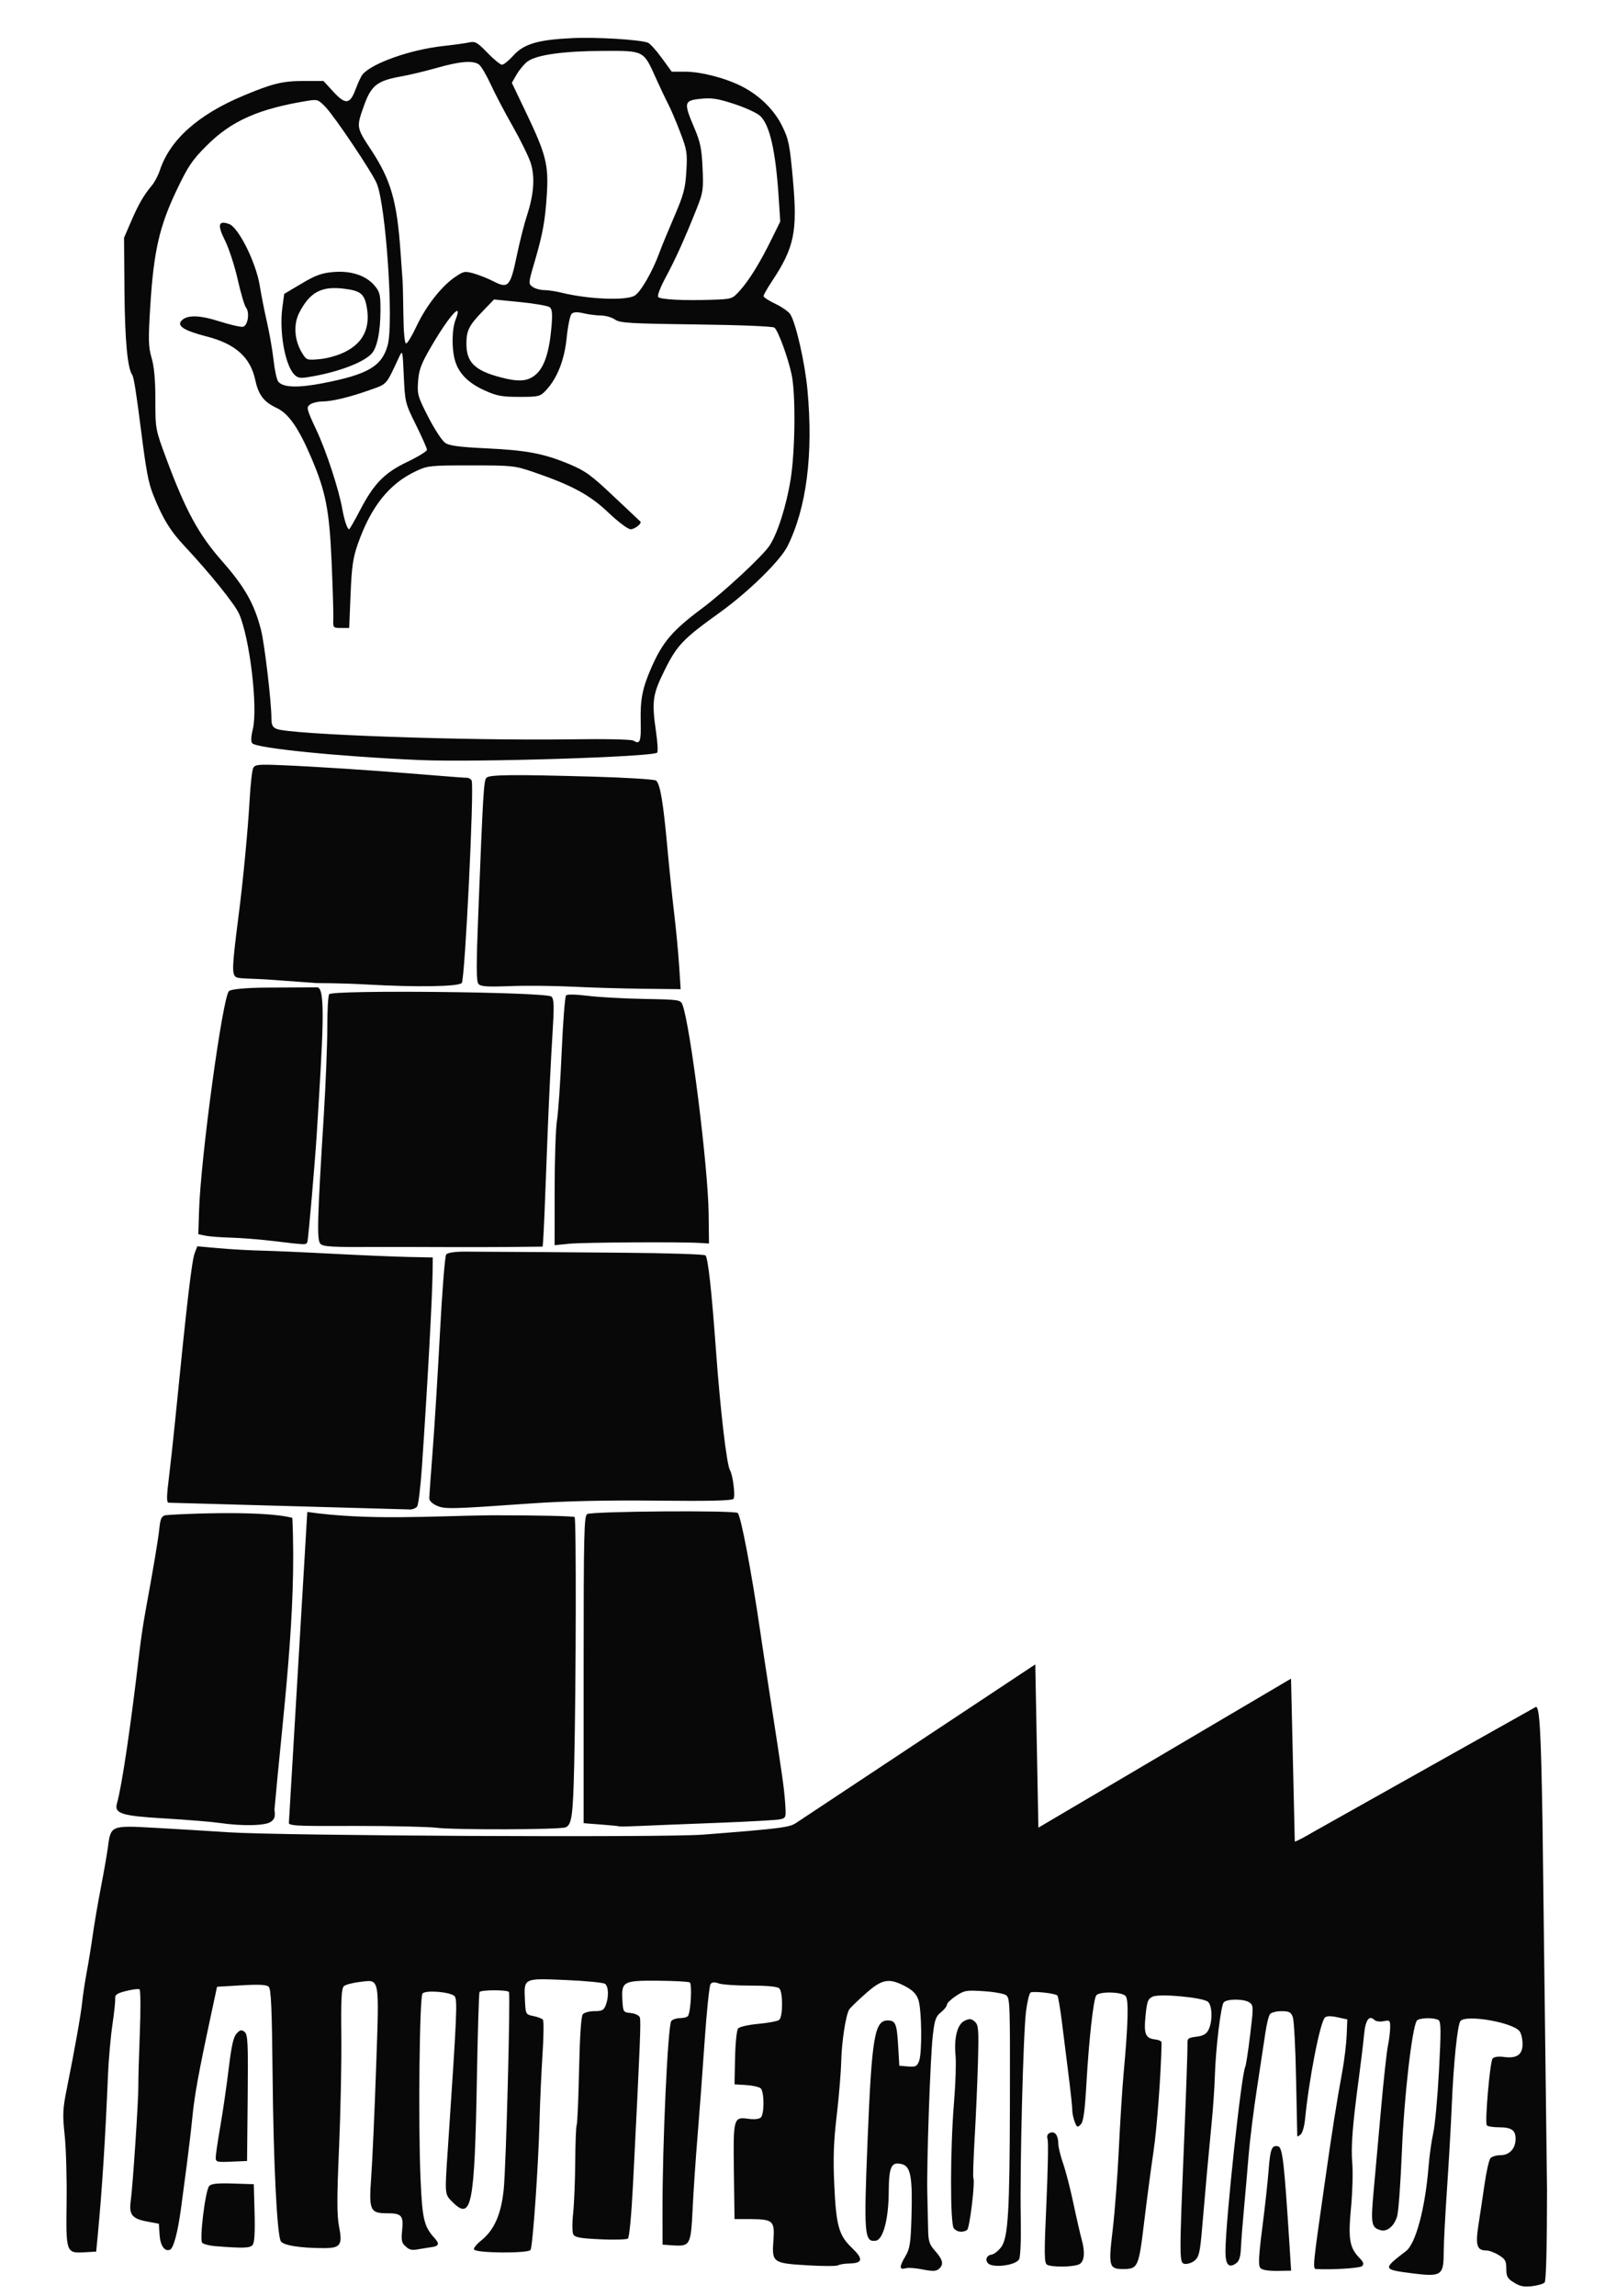<?xml version="1.0"?>
<svg xmlns:rdf="http://www.w3.org/1999/02/22-rdf-syntax-ns#" xmlns="http://www.w3.org/2000/svg" xmlns:cc="http://web.resource.org/cc/" xmlns:dc="http://purl.org/dc/elements/1.1/" xmlns:svg="http://www.w3.org/2000/svg" id="svg5231" viewBox="0 0 691.45 988.59" version="1.0">
  <g id="layer1" transform="translate(-14.277 -55.211)">
    <rect id="rect5252" style="color:#000000" fill-rule="evenodd" height="988.59" width="691.45" y="55.211" x="14.277" fill="#fff"/>
    <path id="path5249" d="m140.22 708.71c1.94 40.95-4.08 84.61-7.7 125.59 0.41 3.08 0.11 4.07-1.62 5.29-2.41 1.68-12.39 1.88-22.19 0.43-3.3-0.48-13.835-1.34-23.416-1.91-18.752-1.11-21.877-2.09-20.62-6.49 2.098-7.35 5.976-33.51 9.643-65.04 0.576-4.95 1.706-12.6 2.512-17 3.7-20.2 5.582-31.41 6.087-36.27 0.449-4.3 0.934-5.35 2.673-5.75 1.216-0.28 41.431-2.44 54.631 1.15zm6.44-2.56c26.54 3.79 52.91 1.76 79.52 1.43 19.18 0 35.22 0.35 35.65 0.78 0.74 0.74 0.62 71.65-0.18 106.72-0.51 21.97-1.06 25.92-3.79 26.87-2.91 1.01-47.54 1.14-55.65 0.16-3.57-0.43-18.98-0.78-34.23-0.78-20.8 0.01-29.25 0.23-29.25-1.24m52.16-135.01l-103.98-2.91c-1.061-0.03-0.708-3.94 0.144-10.83 0.665-5.37 1.859-16.29 2.653-24.26 5.088-51.14 7.184-69.07 8.46-72.4l1.11-2.9 9.223 0.83c5.07 0.45 13.26 0.92 18.21 1.03s18.9 0.72 31 1.36 26.73 1.25 32.5 1.37l10.5 0.21-0.06 6c-0.13 11.18-2.17 48.66-4.59 84-0.6 8.8-1.54 16.56-2.09 17.25-0.55 0.68-1.94 1.28-3.08 1.25zm23.95-111l32.87 0.19 34.83 0.28c19.15 0.15 35.2 0.67 35.67 1.15 1.1 1.15 2.63 14.95 4.52 40.94 1.86 25.63 4.62 49.22 6.01 51.47 1.25 2.03 2.41 11.34 1.54 12.38-0.67 0.81-10.14 1.04-33.25 0.8-21.91-0.22-39.24 0.17-53.82 1.19-34.98 2.46-37.17 2.52-40.75 0.98-1.84-0.79-3.25-2.12-3.25-3.09 0-0.93 0.65-10.05 1.44-20.25 0.8-10.2 2.22-33.17 3.16-51.04 0.94-17.88 2.15-33.07 2.68-33.75 0.62-0.8 3.63-1.28 8.35-1.25zm-64.33-115.63l-18.66-1.37c-9.8-0.72-14.78-0.39-15.96-1.25-1.8-1.32-1.65-4.47 1.34-27.75 1.8-13.95 3.93-36.44 4.59-48.5 0.37-6.6 1.06-12.77 1.54-13.71 0.77-1.5 2.23-1.65 12.12-1.23 15.45 0.65 38.79 2.18 60.23 3.94 9.9 0.82 18.74 1.49 19.65 1.49 0.9 0 1.86 0.57 2.12 1.26 1.14 2.98-2.9 85.64-4.27 87.09-1.47 1.58-19.38 1.86-40.81 0.65-11.72-0.66-21.44-0.59-21.89-0.62zm-20.65 1.95l21.08-0.1c3.87-0.02 2.34 21.71-0.18 62.78-0.75 12.18-3.64 45.58-4.05 46.75-0.49 1.41-0.27 1.42-14.5-0.3-5.77-0.7-14.1-1.36-18.5-1.48-4.4-0.11-9.35-0.5-11-0.85l-2.996-0.64 0.316-9.99c0.72-23.06 10.19-92.42 12.91-94.68 0.94-0.78 6.8-1.44 16.92-1.49zm118.19 111.52l-14.78 0.16c-17.77 0.15-36.04-0.04-54.13-0.01-22.37 0.12-25.73-0.06-26.9-1.46-1.49-1.79-1.25-10.5 1.52-55.03 0.85-13.75 1.53-30.85 1.52-38-0.02-7.15 0.34-13.59 0.8-14.31 1.24-1.97 93.76-1 95.77 1.01 1.15 1.16 1.22 4.06 0.37 17.34-0.56 8.78-1.45 26.98-1.98 40.46-0.52 13.47-1.16 29.67-1.4 36-0.25 6.32-0.61 12.55-0.79 13.84zm418.41 445.98c-2.76-1.7-3.25-2.6-3.25-5.9 0-3.4-0.47-4.2-3.25-5.9-1.78-1.1-4.2-2-5.37-2-4.03 0-4.74-2.2-3.41-10.8 0.66-4.2 1.85-12.2 2.64-17.65s1.93-10.52 2.54-11.25c0.6-0.73 2.59-1.32 4.42-1.32 3.8 0 6.43-2.88 6.43-7.03 0-3.73-1.78-4.97-7.14-4.97-2.6 0-4.98-0.4-5.28-0.88-0.88-1.42 1.38-27.36 2.49-28.7 0.63-0.76 2.46-1.03 4.83-0.71 5.61 0.75 8.1-0.95 8.1-5.56 0-2.07-0.56-4.53-1.25-5.47-2.83-3.84-23.14-7.37-25.51-4.43-1.3 1.6-2.99 18.18-3.76 36.75-0.33 7.97-1.24 23.95-2.03 35.5-0.79 11.52-1.44 23.92-1.44 27.62-0.01 9.6-1.03 10.3-13.13 8.8-13.28-1.7-13.32-1.8-3.12-9.6 4.23-3.2 8.28-18.4 9.73-36.32 0.37-4.68 1.29-11.23 2.04-14.57s1.86-15.44 2.47-26.91c0.91-16.99 0.87-20.99-0.19-21.66-1.95-1.24-8.58-1.03-9.4 0.28-2.07 3.36-5.44 32.83-6.37 55.68-0.55 13.57-1.47 26.4-2.06 28.4-1.19 4.2-4.19 6.8-7.01 6.1-4.16-1.1-4.43-2.6-3.1-17.16 0.69-7.51 2.13-23.56 3.21-35.66s2.38-24.03 2.9-26.5c0.51-2.48 0.96-6.02 0.98-7.88 0.04-3.18-0.12-3.34-2.81-2.8-1.57 0.31-3.34 0.08-3.93-0.51-2.31-2.3-3.92-0.02-4.51 6.35-0.32 3.48-1.31 11.74-2.2 18.34-2.79 20.76-3.49 29.78-2.87 37.04 0.33 3.87 0.09 12.42-0.54 18.98-1.27 13.4-0.66 17.2 3.42 21.5 2.06 2.1 2.3 2.9 1.25 3.8-1.05 0.8-12.71 1.6-19.63 1.2-1.63 0-1.53-1.1 3.48-36.02 3.56-24.95 5.16-35.05 7.84-49.76 0.82-4.54 1.62-11.28 1.77-14.97l0.27-6.72-4.29-0.93c-2.91-0.63-4.65-0.58-5.37 0.14-2.1 2.1-6.86 26.49-8.57 43.97-0.28 2.87-1.13 5.74-1.89 6.37s-1.4 0.97-1.44 0.77c-0.03-0.21-0.26-11.27-0.51-24.6-0.25-13.32-0.89-25.36-1.42-26.75-0.8-2.1-1.61-2.52-4.86-2.52-2.14 0-4.37 0.56-4.94 1.25-0.57 0.68-1.49 4.4-2.04 8.25-0.56 3.85-2.18 14.57-3.61 23.83-1.43 9.25-3.03 22.08-3.56 28.5-0.52 6.42-1.43 16.84-2.02 23.19-0.59 6.3-1.18 13.9-1.31 16.8-0.16 3.9-0.75 5.8-2.04 6.7-3.16 2.3-4.63 0.7-4.63-5 0-12.6 6.91-76.95 8.55-79.6 0.28-0.45 1.21-6.55 2.07-13.57 1.48-12.1 1.47-12.82-0.22-14.05-2.27-1.66-9.83-1.7-11.17-0.05-1.24 1.51-3.46 20.06-3.8 31.75-0.14 4.67-0.71 13.22-1.28 19-1.45 14.82-2.86 30.39-4.13 45.52-0.94 11.2-1.37 13.2-3.22 14.8-1.17 1-3.07 1.6-4.21 1.5-2.54-0.4-2.54-0.8-0.34-54.32 0.84-20.35 1.46-38.35 1.39-40-0.13-2.78 0.16-3.04 3.84-3.5 2.96-0.38 4.3-1.14 5.24-3 1.78-3.54 1.63-10.47-0.27-12.05-2.25-1.87-20.76-3.59-23.78-2.21-2.08 0.95-2.48 2.02-3.1 8.24-0.78 7.97-0.06 9.71 4.26 10.21 1.47 0.17 2.67 0.76 2.66 1.31-0.24 13.32-2 36.99-3.5 47-1.06 7.15-2.89 20.92-4.04 30.52-2.32 19.2-2.65 20-9.01 20-6.11 0-6.41-1.1-4.53-16.8 0.9-7.5 2.1-23.16 2.65-34.71 0.55-11.56 1.48-26.19 2.05-32.51 1.98-21.6 2.26-31.86 0.9-33.49-1.57-1.9-11.51-2.1-12.7-0.26-1.21 1.86-3.13 19.14-4.19 37.62-0.72 12.51-1.3 16.74-2.49 17.93-1.39 1.39-1.64 1.28-2.58-1.2-0.58-1.5-1.04-3.72-1.03-4.92s-0.66-7.58-1.49-14.18c-0.84-6.6-2.15-17.09-2.92-23.32-0.77-6.22-1.68-11.59-2.02-11.93-0.93-0.93-10.41-1.98-11.55-1.27-0.55 0.33-1.43 3.97-1.95 8.06-1.2 9.39-2.69 67.15-2.28 88.68 0.18 9.6-0.11 17-0.71 18.1-1.1 2.1-8.06 3.5-11.91 2.5-2.91-0.7-2.88-4.1 0.03-4.5 1.22-0.2 3.18-1.8 4.35-3.5 2.8-4.2 3.47-15.6 3.57-60.82 0.1-43.27 0.03-45.74-1.48-47.26-0.69-0.7-4.93-1.51-9.55-1.82-7.73-0.53-8.56-0.39-12.2 2.02-2.15 1.42-3.91 3.12-3.91 3.78s-1.16 2.13-2.58 3.26c-2.2 1.76-2.72 3.24-3.5 10.04-1.09 9.62-2.69 55.4-2.36 67.98 0.12 4.92 0.28 11.82 0.34 15.22 0.09 5.4 0.5 6.7 3.1 9.6 3.35 3.8 3.74 5.8 1.49 7.7-1.17 1-2.74 1-6.87 0.2-2.95-0.6-6.31-0.9-7.49-0.5-2.7 0.7-2.69-0.7 0.05-5.3 1.87-3.2 2.23-5.6 2.56-16.8 0.49-17.05-0.34-21.74-4.01-22.72-4.68-1.25-5.72 0.89-5.79 11.92-0.07 11.7-2.4 20.5-5.55 21-4.96 0.7-5.22-2.4-3.56-43.32 1.8-44.25 3.01-51.5 8.64-51.5 3.4 0 3.97 1.37 4.53 11l0.5 8.5 3.76 0.31c3.26 0.27 3.88-0.03 4.75-2.32 1.37-3.61 1.15-22.22-0.31-26.42-0.86-2.47-2.43-4.08-5.6-5.75-7.12-3.75-10.04-3.2-17.31 3.28-3.46 3.07-6.57 6.11-6.93 6.75-1.47 2.64-3.17 13.76-3.39 22.15-0.12 4.95-1 15.52-1.95 23.5-1.3 10.92-1.56 18.14-1.07 29.26 0.8 18.06 1.97 22.26 7.54 27.56 5.02 4.8 4.84 6.6-0.66 6.8-2.2 0-4.55 0.4-5.21 0.8s-6.61 0.4-13.22 0c-14.92-0.9-15.33-1.2-14.65-10.6 0.61-8.5-0.07-9.2-9.57-9.3h-7.18l-0.27-20.41c-0.31-23.25-0.19-23.66 6.33-22.76 2.53 0.35 4.57 0.12 5.29-0.59 1.57-1.58 1.48-11.25-0.12-12.58-0.7-0.58-3.52-1.2-6.25-1.37l-4.98-0.31 0.24-11.38c0.12-6.28 0.71-11.95 1.3-12.67 0.6-0.72 4.5-1.61 8.77-1.99 4.23-0.39 8.26-1.15 8.94-1.71 1.62-1.29 1.66-11.95 0.05-13.55-0.79-0.79-5.03-1.2-12.43-1.2-6.18 0-12.35-0.43-13.72-0.95-1.74-0.66-2.78-0.58-3.46 0.25-0.54 0.66-1.71 12-2.61 25.2s-2.26 31.42-3.02 40.5c-0.76 9.07-1.7 22.92-2.09 30.82-0.78 16.1-1.03 16.5-8.75 16l-4.22-0.3-0.02-15c-0.05-28.58 2.31-79.43 3.78-81.27 0.54-0.69 2.26-1.25 3.81-1.25s3.08-0.44 3.41-0.96c1.2-1.94 1.8-13.76 0.73-14.41-0.58-0.36-6.8-0.69-13.82-0.74-14.94-0.1-15.67 0.31-15.18 8.61 0.29 4.86 0.39 5.01 3.6 5.31 1.82 0.18 3.57 1.01 3.89 1.85 0.55 1.42 0.17 10.78-2.89 71.12-0.7 13.84-1.61 23.64-2.24 24.14-0.59 0.4-5.92 0.6-11.85 0.3-8.63-0.4-10.96-0.8-11.67-2.1-0.49-0.9-0.52-5-0.07-9.1 0.44-4.2 0.85-14.2 0.9-22.35 0.06-8.16 0.34-15.22 0.63-15.68 0.29-0.47 0.75-11.08 1.02-23.58 0.31-14.54 0.89-23.21 1.6-24.07 0.62-0.74 2.88-1.34 5.02-1.34 3.27 0 4.06-0.42 4.88-2.57 1.35-3.55 1.22-8-0.28-9.18-0.68-0.54-8.27-1.29-16.85-1.65-18.38-0.79-18.14-0.9-17.7 8.52 0.3 6.26 0.33 6.31 3.65 6.98 1.84 0.38 3.68 1.07 4.1 1.54s0.35 7.16-0.16 14.86c-0.5 7.7-1.08 20.52-1.28 28.5-0.47 19.2-2.92 54.22-3.89 55.82-0.94 1.5-23.38 1.4-24.33-0.2-0.33-0.5 1.07-2.3 3.11-3.9 5.61-4.5 8.59-11.3 9.68-22.09 1-9.91 2.94-83.66 2.24-84.88-0.57-0.99-12.06-0.98-12.67 0.02-0.27 0.42-0.77 16.96-1.13 36.75-1 55.6-2.25 61.9-10.59 53.6-3.32-3.37-3.28-2.9-1.95-22.62 3.98-58.86 4.24-64.72 2.87-66-1.96-1.83-12.46-2.67-13.77-1.09-1.3 1.56-1.88 56.19-0.84 79.85 0.75 17.36 1.49 20.46 6.05 25.46 2.26 2.5 1.86 3.5-1.54 3.9-1.24 0.2-3.73 0.6-5.54 0.9-2.47 0.5-3.8 0.3-5.36-1.2-1.74-1.5-1.99-2.6-1.54-7 0.65-6.3-0.27-7.3-6.35-7.3-7.48 0-8.03-1.2-6.98-15.55 0.49-6.59 1.43-27.6 2.1-46.7 1.39-40.23 1.74-38.38-6.98-37.36-3 0.36-6.08 1.16-6.84 1.79-1.09 0.91-1.33 5.29-1.15 21.72 0.12 11.32-0.33 32.95-0.99 48.08-0.94 21.52-0.94 28.82 0.01 33.72 1.57 8 0.65 9.3-6.6 9.3-10.1 0-17.56-1.2-18.51-3-1.64-3.1-3.16-33.99-3.52-71.42-0.28-28.88-0.65-37.16-1.68-38.12-0.96-0.89-4.17-1.05-11.78-0.6l-10.47 0.62-2.79 13c-5.085 23.66-6.948 33.9-7.829 43-0.479 4.95-1.559 14.17-2.401 20.5-0.841 6.32-1.978 14.92-2.526 19.02-1.364 10.2-3.204 17.1-4.751 17.7-2.324 0.9-4.16-1.8-4.467-6.5l-0.302-4.7-5.323-1c-6.268-1.2-7.622-3-6.788-8.9 0.858-6.02 3.328-43.26 3.261-49.12-0.032-2.75 0.262-13.19 0.652-23.19s0.328-18.42-0.138-18.71-3.056 0.03-5.756 0.71c-3.932 0.98-4.871 1.62-4.724 3.21 0.101 1.09-0.445 6.25-1.212 11.48-0.767 5.22-1.619 14.9-1.895 21.5-1.151 27.62-2.549 49.5-4.409 69.02l-0.668 7-5.089 0.3c-7.86 0.4-7.955 0.2-7.66-21.7 0.137-10.26-0.236-23.17-0.83-28.72-0.95-8.89-0.842-11.28 0.914-20 3.504-17.41 6.049-31.75 6.642-37.4 0.317-3.03 1.207-8.88 1.977-13 0.77-4.13 1.939-11.33 2.597-16 0.658-4.68 2.241-13.9 3.517-20.5s2.631-14.39 3.012-17.31c1.19-9.11 1.341-9.18 19.92-8.14 8.8 0.48 23.196 1.36 31.996 1.94 23 1.52 187.63 2.33 204.5 1.01 34.06-2.67 37.32-3.09 40.28-5.2l102.79-68.09 1.34 70.29 108.84-64.16 1.62 70.16c0.53 0 4.27-1.95 8.3-4.34l95.59-53.66c1.58 0 2.17 10.35 2.83 49.5l1.95 158.69c-0.02 24.43-0.4 39.03-1.04 39.63-0.55 0.6-3.02 1.3-5.5 1.6-3.47 0.4-5.24 0-7.75-1.6zm-109.25-6.3c-0.88-1.1-0.67-5.2 0.87-17.2 1.12-8.7 2.33-19.7 2.69-24.44 0.74-9.63 1.35-11.24 4.06-10.72 1.97 0.38 2.67 6.43 4.97 42.46l0.7 11.1-6.07 0.1c-4.05 0-6.45-0.4-7.22-1.3zm-91.9-1.4c-1.19-0.8-1.22-4.7-0.24-26.3 0.63-13.92 0.88-26.33 0.54-27.56-0.44-1.58-0.12-2.43 1.09-2.9 2.06-0.79 3.48 1.12 3.5 4.73 0.01 1.43 0.94 5.25 2.08 8.5s3.16 11.08 4.49 17.43c1.33 6.3 2.88 13 3.43 15 1.63 5.6 1.27 9.8-0.92 10.9-2.36 1.3-12.03 1.4-13.97 0.2zm-357.76-7.9c-2.85-0.2-5.62-0.9-6.17-1.5-1.23-1.5 1.33-22.41 3-24.42 0.85-1.02 3.45-1.3 10.19-1.09l9.04 0.29 0.34 12.32c0.22 8.4-0.04 12.8-0.82 13.8-1.15 1.4-3.8 1.5-15.58 0.6zm317.65-7.7c-1.64-2-1.59-34.16 0.08-54.26 0.65-7.84 0.95-16.84 0.66-20-0.73-7.97 0.78-13.72 3.99-15.18 2.07-0.94 2.87-0.86 4.31 0.44 1.59 1.43 1.73 3.23 1.35 17.29-0.23 8.63-0.86 23.26-1.41 32.52-0.54 9.26-0.8 17.13-0.58 17.5 0.86 1.44-1.58 21.69-2.7 22.39-1.91 1.2-4.35 0.9-5.7-0.7zm-317.99-30.52c0-1.16 0.89-7.14 1.96-13.3 1.08-6.16 2.7-17.28 3.6-24.7 1.23-10.22 2.08-13.97 3.48-15.42 1.55-1.61 2.11-1.71 3.43-0.62 1.36 1.14 1.53 4.79 1.3 28.42l-0.27 27.12-6.75 0.29c-6.27 0.28-6.75 0.15-6.75-1.79zm173.76-142.57c-0.14-0.12-3.63-0.48-7.76-0.78-4.12-0.3-7.5-0.57-7.5-0.6v-66.12c0-58.43 0.18-66.17 1.54-66.94 2.21-1.23 63.69-1.68 64.85-0.47 1.41 1.48 5.91 25.15 9.69 50.98 0.8 5.5 2.61 17.42 4.01 26.5 5.63 36.32 6.26 40.75 6.71 47.15 0.45 6.53 0.41 6.67-2.17 7.26-1.44 0.33-14.1 1.03-28.13 1.56-14.02 0.53-28.98 1.13-33.24 1.33-4.27 0.2-7.87 0.26-8 0.13zm-27.75-274.07c0-13.12 0.46-26.56 1.01-29.86s1.46-16.57 2.02-29.48c0.56-12.92 1.42-23.88 1.9-24.36 0.5-0.5 4.44-0.42 9.22 0.19 4.59 0.58 15.49 1.19 24.21 1.35 15.34 0.28 15.9 0.36 16.71 2.5 3.39 8.9 11.03 69.86 11.27 89.8l0.15 13-4-0.25c-8.32-0.51-50.26-0.25-56.25 0.35l-6.25 0.63 0.01-23.87zm7.99-87.42c-7.97-0.4-20.15-0.52-27.06-0.26-10.15 0.38-12.79 0.2-13.76-0.97-0.93-1.12-0.95-7.86-0.08-29.83 2.05-52.21 2.38-57.76 3.52-58.9 1.35-1.35 11.23-1.45 45.88-0.48 14.3 0.4 26.54 1.16 27.2 1.69 1.75 1.41 3.08 9.19 4.82 28.31 0.85 9.35 2.2 22.4 3 29 0.79 6.6 1.74 16.61 2.11 22.25l0.67 10.25-15.9-0.17c-8.74-0.09-22.42-0.49-30.4-0.89zm-66-97.58c-34.39-1.48-70.07-5.04-72.23-7.2-0.67-0.67-0.6-2.69 0.22-6.12 2.24-9.33-1.33-39.21-5.93-49.65-1.85-4.19-12.69-17.62-23.688-29.35-6.032-6.44-9.419-12.03-13.389-22.1-1.959-4.97-2.937-10.13-5.011-26.44-2.205-17.35-3.263-24.05-3.95-25-2.036-2.84-3.164-15.03-3.333-36l-0.185-23 3.022-7c3.211-7.44 5.529-11.45 8.958-15.5 1.163-1.38 2.709-4.3 3.435-6.5 4.353-13.2 16.477-24.02 36.081-32.211 12.57-5.25 16.86-6.293 25.89-6.293h8.53l4.22 4.589c5.28 5.755 7.2 5.545 9.65-1.075 1.02-2.734 2.34-5.569 2.95-6.3 4.03-4.858 20.63-10.714 34.76-12.267 4.68-0.513 9.77-1.219 11.31-1.568 2.44-0.551 3.47 0.042 7.76 4.493 2.72 2.821 5.54 5.128 6.27 5.128 0.74 0 2.93-1.77 4.87-3.933 4.51-5.028 10.57-6.819 25.42-7.519 10.49-0.495 29.08 0.636 32.59 1.983 0.88 0.337 3.54 3.281 5.92 6.542l4.32 5.927h5.78c6.78 0 17.3 2.717 24.31 6.276 7.75 3.934 14.01 10.078 17.49 17.148 2.81 5.7 3.27 8 4.63 23.17 2.02 22.32 0.6 29.13-9.11 43.75-1.95 2.95-3.56 5.77-3.56 6.27s2.3 2 5.1 3.33c2.81 1.34 5.7 3.35 6.42 4.49 2.44 3.79 6.33 20.93 7.41 32.62 2.57 27.68-0.41 50.87-8.64 67.31-3.13 6.25-16.98 19.78-29.29 28.6-15.64 11.21-18.27 13.95-23.55 24.6-5.29 10.65-5.67 13.43-3.72 26.94 0.63 4.4 0.84 8.3 0.46 8.66-1.9 1.85-78.27 4.24-102.19 3.2zm95.09-16.58c-0.23-9.51 0.73-14.37 4.56-23.13 4.85-11.1 9.11-16.09 21.85-25.58 9.37-6.97 26.11-22.52 29.08-27.01 3.47-5.24 7.25-17.1 9.1-28.56 1.96-12.11 2.21-36.63 0.45-45-1.54-7.34-5.81-19.01-7.44-20.32-0.68-0.55-15.09-1.13-33.73-1.37-28.6-0.36-32.84-0.62-34.97-2.11-1.34-0.94-4.02-1.71-5.96-1.73-1.94-0.01-5.33-0.44-7.53-0.95-2.87-0.67-4.33-0.6-5.2 0.27-0.66 0.66-1.6 5.26-2.1 10.21-0.96 9.65-4.06 17.49-8.99 22.75-2.44 2.59-3.07 2.75-11.41 2.75-7.57 0-9.74-0.41-15.09-2.84-6.98-3.16-11.12-7.39-12.66-12.94-1.48-5.32-1.29-13.71 0.4-17.76 0.8-1.9 1.06-3.46 0.59-3.46-1.35 0-6.19 6.68-11.55 15.92-3.99 6.89-4.96 9.52-5.31 14.39-0.41 5.56-0.11 6.6 4.44 15.46 2.68 5.23 5.97 10.22 7.3 11.09 1.8 1.18 6.33 1.77 17.51 2.29 17.45 0.81 24.99 2.24 35.99 6.85 6.82 2.86 9.46 4.78 19 13.82 6.1 5.77 11.26 10.64 11.48 10.81 0.92 0.74-2.31 3.37-4.15 3.37-1.13 0-5.32-3.14-9.52-7.13-8.06-7.66-15.75-11.83-32.23-17.47-8.18-2.8-9.18-2.9-27-2.9-17.87 0-18.68 0.08-24 2.61-11.35 5.39-19.14 15.2-24.77 31.2-2.08 5.91-2.64 9.76-3.13 21.69l-0.6 14.5h-3.5c-3.44 0-3.49-0.07-3.34-4 0.09-2.2-0.24-13.23-0.73-24.5-0.98-22.37-2.52-30.22-8.8-44.91-5.43-12.69-9.74-18.9-14.75-21.25-5.65-2.66-7.95-5.64-9.33-12.08-2.11-9.84-8.56-15.6-21.05-18.8-9.336-2.4-12.688-4.42-10.892-6.59 2.264-2.73 7.618-2.7 16.382 0.09 4.65 1.48 9.25 2.54 10.23 2.36 2.12-0.4 3.03-6.22 1.3-8.31-0.62-0.75-2.22-6.16-3.54-12.03-1.33-5.87-3.78-13.41-5.46-16.76-3.4-6.82-2.93-8.78 1.73-7.15 4.05 1.41 11.6 16.54 13.21 26.48 0.66 4.09 2.08 11.27 3.16 15.95 1.07 4.67 2.34 11.99 2.81 16.26 0.47 4.28 1.38 8.4 2.02 9.18 2.13 2.55 8.34 2.77 19.28 0.66 19.35-3.74 25.39-7.29 27.87-16.4 2.64-9.7-0.76-59.96-4.71-69.57-1.89-4.61-17.83-28.4-21.95-32.77-3.13-3.322-3.63-3.508-7.64-2.859-21.24 3.429-32.93 8.589-43.62 19.249-6.369 6.35-8.069 8.87-13.136 19.52-7.301 15.34-9.765 26.18-11.21 49.31-0.932 14.92-0.862 17.79 0.551 22.66 1.11 3.81 1.619 9.51 1.619 18.11 0 12.44 0.041 12.66 4.564 24.85 8.376 22.57 14.001 32.96 23.992 44.3 9.95 11.3 14.02 18.45 16.95 29.8 1.51 5.87 4.49 31.01 4.49 37.97 0 2.97 0.48 3.96 2.25 4.68 5.98 2.44 81.83 5.11 126.75 4.48 15.05-0.22 26.12 0.02 27 0.58 2.79 1.77 3.3 0.41 3.09-8.23zm-149.42-149.6c-3.89-4.3-6.34-18.39-4.96-28.6l0.79-5.92 7.5-4.45c6.09-3.61 8.68-4.55 13.75-4.97 7.62-0.63 14.02 1.5 17.73 5.91 2.23 2.65 2.52 3.9 2.5 10.67-0.03 9.05-1.43 15.92-3.78 18.52-3.61 4-15.2 8.27-27.71 10.21-3.24 0.51-4.36 0.24-5.82-1.37zm22.13-9.58c7.87-3.99 10.92-10.43 9.23-19.48-1.03-5.52-2.67-6.81-9.74-7.69-9.71-1.22-14.72 1.46-19.29 10.31-2.59 5.01-2.13 11.86 1.14 17.25 1.96 3.21 2.11 3.26 7.74 2.75 3.31-0.3 7.95-1.63 10.92-3.14zm6.25 68.43c6.08-11.7 10.6-16.33 20.56-21.08 4.62-2.21 8.39-4.53 8.39-5.17s-2.12-5.45-4.72-10.69c-4.63-9.32-4.74-9.78-5.25-21-0.52-11.43-0.53-11.46-2.13-8.03-5.56 11.94-4.99 11.29-11.9 13.77-8.89 3.2-16.8 5.13-21.05 5.15-1.96 0.01-4.36 0.6-5.33 1.31-1.66 1.21-1.48 1.93 2.8 11.08 4.34 9.29 9.61 25.42 11.16 34.13 0.79 4.49 2.14 8.5 2.85 8.5 0.26 0 2.34-3.59 4.62-7.97zm76.03-58.81c3.58-3.2 5.72-9.92 6.6-20.75 0.44-5.31 0.24-7.28-0.8-8.08-0.76-0.59-6.46-1.58-12.68-2.2l-11.3-1.13-5.03 5.22c-5.74 5.94-6.87 8.22-6.87 13.83 0 7.9 3.53 11.46 14.23 14.34 8.41 2.26 12.28 1.96 15.85-1.23zm-51.65-20.47c4.03-8.64 10.64-17.16 16.42-21.16 3.97-2.74 4.43-2.83 8.43-1.69 2.32 0.67 6.14 2.2 8.47 3.4 6.24 3.21 7.2 2.16 9.91-10.88 1.25-6.01 3.23-13.85 4.4-17.42 3.04-9.24 3.56-16.81 1.59-22.85-0.9-2.73-4.4-9.85-7.79-15.81-3.4-5.96-7.62-14.002-9.38-17.863-1.77-3.861-4-7.667-4.95-8.458-2.4-1.989-8.12-1.566-18.35 1.355-4.77 1.363-11.58 2.997-15.13 3.632-10.63 1.9-13.08 3.846-16.31 12.994-3.16 8.93-3.15 9.02 3.19 18.64 8.52 12.94 11.14 21.97 12.68 43.81 0.38 5.47 0.78 11.1 0.89 12.5s0.26 8.06 0.35 14.8c0.09 7.6 0.54 12.25 1.18 12.25 0.56 0 2.54-3.27 4.4-7.25zm139.41-15.55c4.01-4.44 8.68-12.03 13.68-22.2l3.69-7.5-0.65-10c-1.32-20.4-3.84-31.55-8.02-35.47-1.33-1.25-6.33-3.55-11.12-5.117-7.19-2.354-9.74-2.748-14.56-2.243-7.14 0.746-7.33 1.598-2.71 12.44 2.64 6.19 3.22 9.01 3.59 17.39 0.41 9.31 0.24 10.51-2.55 17.5-5.22 13.09-9.12 21.72-13.34 29.54-2.34 4.35-3.72 7.98-3.22 8.48 1.07 1.07 10.87 1.58 22.87 1.18 8.97-0.3 9.02-0.31 12.34-4zm-45.24 2.14c2.63-1.72 7.68-10.54 10.51-18.34 0.9-2.48 3.77-9.45 6.38-15.5 4.09-9.48 4.82-12.19 5.26-19.6 0.48-7.95 0.27-9.25-2.71-17-1.77-4.62-4.06-9.98-5.07-11.9-1.02-1.929-3.4-6.937-5.29-11.133-5.46-12.127-4.98-11.88-22.93-11.818-16.92 0.058-28.6 1.701-32.43 4.561-1.39 1.038-3.47 3.526-4.64 5.531l-2.11 3.644 6.15 12.855c8.55 17.87 9.71 22.4 8.94 34.96-0.71 11.55-1.74 17.21-5.43 29.77-2.54 8.63-2.56 8.91-0.73 10.25 1.04 0.76 3.26 1.39 4.95 1.4 1.68 0.01 5.08 0.52 7.55 1.13 11.8 2.89 28.07 3.5 31.6 1.19z" fill="#080808"/>
  </g>
</svg>
